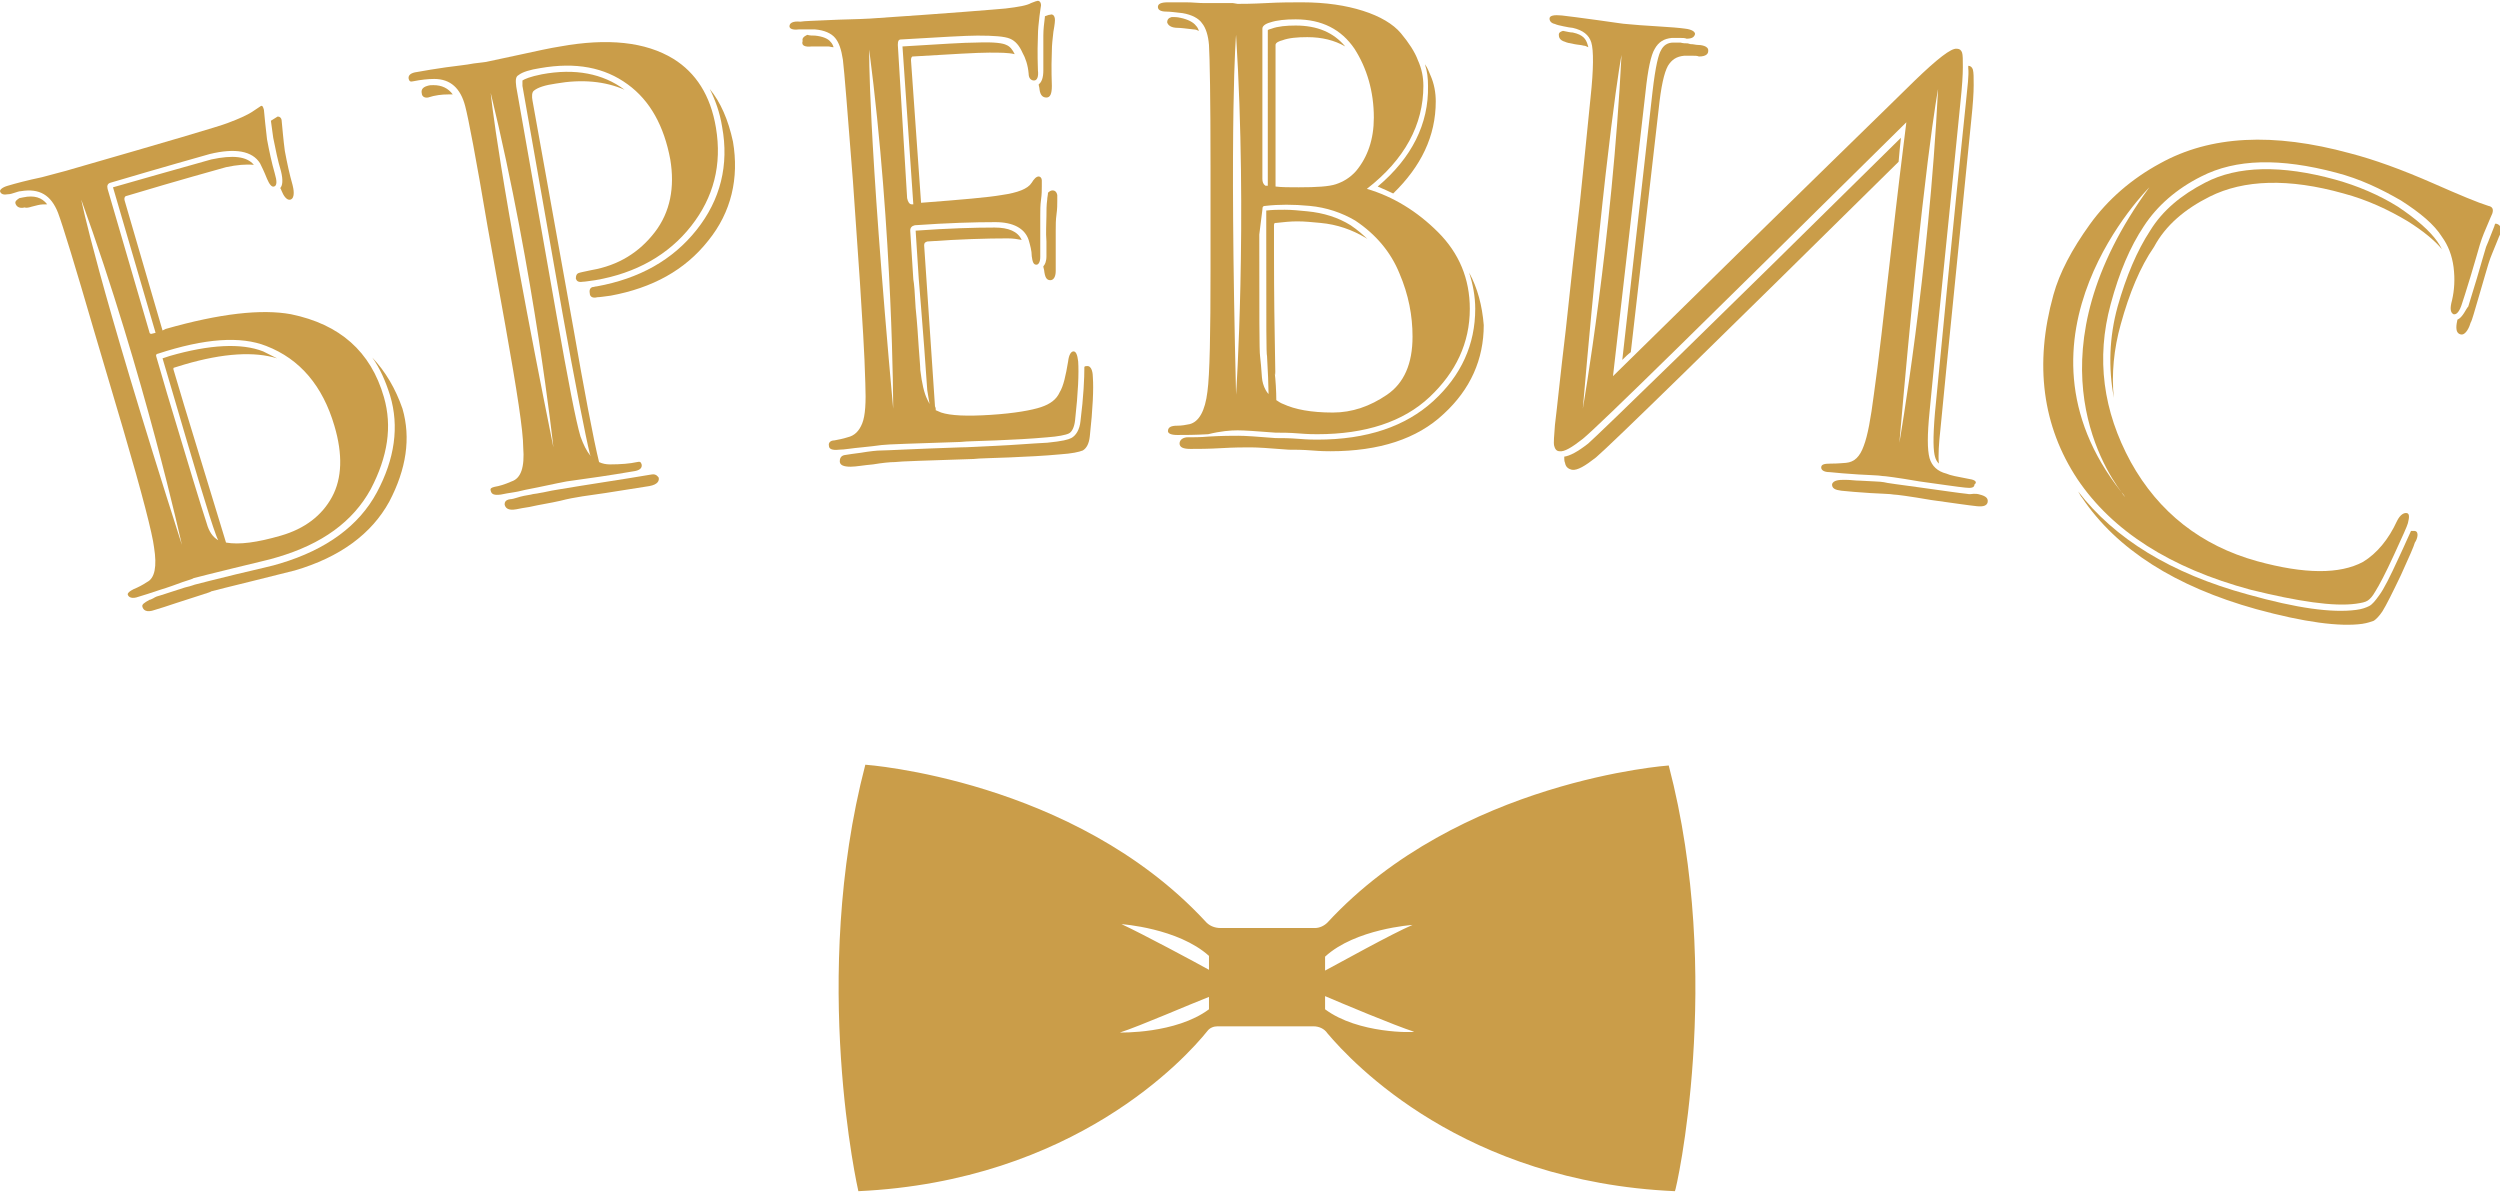 <?xml version="1.0" encoding="UTF-8"?> <svg xmlns:xodm="http://www.corel.com/coreldraw/odm/2003" xmlns="http://www.w3.org/2000/svg" xmlns:xlink="http://www.w3.org/1999/xlink" version="1.1" id="Слой_1" x="0px" y="0px" viewBox="0 0 323 154" style="enable-background:new 0 0 323 154;" xml:space="preserve"> <style type="text/css"> .st0{fill:#CA9D49;} </style> <g id="Слой_x0020_1"> <g id="_2225670426176"> <path class="st0" d="M171.2,130.4v-1.7c2.1,0.9,9,3.8,11.5,4.6C182.7,133.4,175.5,133.6,171.2,130.4L171.2,130.4z M156.2,125.3 c-1.6-0.9-8.7-4.7-11.3-5.9c0,0,7.3,0.5,11.3,4.1V125.3L156.2,125.3z M156.2,130.4c-4.3,3.2-11.5,3-11.5,3 c2.5-0.8,9.4-3.8,11.5-4.6V130.4L156.2,130.4z M171.2,123.6c3.9-3.6,11.3-4.1,11.3-4.1c-2.6,1.1-9.6,5-11.3,5.9V123.6L171.2,123.6 z M215.6,98.9c0,0-27.1,1.9-44.1,20.3c-0.4,0.4-1,0.7-1.6,0.7h-12.2c-0.8,0-1.5-0.3-2-0.9c-17-18.3-43.9-20.2-43.9-20.2 c-7.2,27.6-0.9,55.1-0.9,55.1c27.9-1.3,42.3-17.2,45.1-20.7c0.3-0.4,0.8-0.6,1.3-0.6h12.4c0.7,0,1.4,0.3,1.8,0.9 c3.3,3.9,17.6,19.2,44.9,20.4C216.5,154,222.8,126.4,215.6,98.9L215.6,98.9z"></path> <path class="st0" d="M4.1,26.7l0.8-0.2c0.4-0.1,0.8-0.1,1.2-0.1c-0.7-0.9-1.7-1.2-3.1-0.9l-0.5,0.1C2.2,25.8,1.9,26,2,26.3 c0.1,0.3,0.4,0.7,1.2,0.5C3.4,26.9,3.8,26.8,4.1,26.7z"></path> <path class="st0" d="M48.1,46.2c1,1.4,1.7,3,2.3,4.9c1.2,4,0.6,8.2-1.7,12.5s-6.5,7.4-12.5,9.2c-0.9,0.3-2.8,0.7-5.7,1.4 c-2.8,0.7-4.5,1.1-5.2,1.3c-0.1,0-0.5,0.2-1.4,0.4c-0.9,0.3-1.9,0.6-3.1,1c-0.4,0.1-0.7,0.2-1,0.4c-0.2,0.1-0.4,0.2-0.5,0.2 c-0.7,0.4-1,0.6-0.9,0.9c0.1,0.4,0.5,0.8,1.6,0.4c0.7-0.2,1.6-0.5,2.8-0.9c1.2-0.4,2.2-0.7,3.1-1s1.3-0.4,1.4-0.5 c0.7-0.2,2.4-0.6,5.2-1.3c2.9-0.7,4.7-1.2,5.6-1.4C43.9,72,48,69,50.3,64.8c2.2-4.2,2.8-8.2,1.7-12C51.1,50.2,49.8,48,48.1,46.2 L48.1,46.2z"></path> <path class="st0" d="M10.5,25.8c8.2,22.7,13,44.6,13,44.6C12.4,35.7,10.5,25.8,10.5,25.8z M20.2,46.1c-0.1-0.2,0-0.4,0.2-0.4 c6.1-2,10.7-2.3,14-1c4.4,1.7,7.3,5.2,8.8,10.3c1.1,3.7,1,6.8-0.3,9.2s-3.5,4.1-6.6,5s-5.4,1.2-7.1,0.9l-5.4-17.7l-1.4-4.7 c0-0.1,0-0.2,0.1-0.2c0.4-0.1,0.9-0.3,1.3-0.4c5.1-1.5,9.1-1.7,12-0.8c-0.6-0.3-1.2-0.6-1.8-0.9c-2.8-1.1-6.9-0.9-12.1,0.6 c-0.3,0.1-0.6,0.2-0.9,0.3l1.3,4.4c2.6,8.9,4.8,16.3,5.6,18.4c0.1,0.3,0.2,0.5,0.3,0.7c-0.7-0.4-1.2-1.1-1.5-2.2 c-0.7-2.1-2.4-7.7-5.1-16.7L20.2,46.1L20.2,46.1z M23.6,75.2c0.9-0.3,1.3-0.4,1.4-0.5c0.7-0.2,2.4-0.6,5.2-1.3 c2.8-0.7,4.7-1.1,5.6-1.4c5.8-1.7,9.8-4.6,12.1-8.8c2.2-4.2,2.8-8.1,1.7-11.9c-1.7-5.9-5.7-9.4-12-10.7c-3.8-0.7-9.2-0.1-16.2,1.9 L21,42.7l-4.9-16.8c-0.1-0.4,0.1-0.6,0.3-0.6c7-2.1,11.4-3.3,12.8-3.7c1.4-0.3,2.6-0.4,3.6-0.3c-0.9-1.1-2.7-1.3-5.5-0.7 c-1.5,0.4-12.7,3.6-12.7,3.6L20.1,43l-0.4,0.1c-0.2,0.1-0.4,0-0.4-0.2l-5.4-18.5c-0.1-0.4,0-0.7,0.4-0.8 c7.1-2.1,11.4-3.3,12.8-3.7c3.3-0.8,5.5-0.4,6.5,1.2c0.2,0.4,0.5,1,0.9,2c0.3,0.7,0.6,1.1,0.9,1c0.4-0.1,0.4-0.7,0.1-1.7 c-0.4-1.4-0.7-2.8-1-4.4c-0.2-1.6-0.3-2.8-0.4-3.8c-0.1-0.4-0.2-0.6-0.4-0.5l-0.9,0.6c-0.7,0.5-1.8,1-3.4,1.6 c-1,0.4-7.8,2.4-20.3,6c-0.6,0.2-1.9,0.5-3.7,1C3.5,23.3,2,23.7,1,24c-0.7,0.2-1,0.5-1,0.7c0.1,0.4,0.5,0.5,1,0.4 c0.3,0,0.6-0.1,0.9-0.2s0.6-0.2,0.8-0.2c2.4-0.4,3.9,0.5,4.8,2.8c0.6,1.6,2.2,6.8,4.7,15.4l3.7,12.5c2.5,8.5,3.8,13.6,4,15.3 c0.4,2.5,0.1,4-0.9,4.5c-0.6,0.4-1.2,0.7-1.7,0.9c-0.6,0.3-0.8,0.5-0.8,0.7c0.1,0.4,0.6,0.6,1.4,0.3c0.7-0.2,1.6-0.5,2.8-0.9 C21.7,75.9,22.8,75.5,23.6,75.2L23.6,75.2z"></path> <path class="st0" d="M36.2,24.3c0.1,0.1,0.1,0.2,0.2,0.4c0.2,0.5,0.6,1.2,1.1,1.1c0.7-0.2,0.4-1.5,0.3-1.9c-0.4-1.4-0.7-2.8-1-4.4 c-0.2-1.5-0.3-2.8-0.4-3.8c0-0.3-0.1-0.5-0.3-0.6c-0.1,0-0.2-0.1-0.3,0L35,15.6c0.1,0.7,0.2,1.4,0.3,2.2c0.3,1.5,0.6,3,1,4.3 C36.6,23.3,36.5,24,36.2,24.3L36.2,24.3z"></path> <path class="st0" d="M63.4,12c5.7,23.5,8.1,45.8,8.1,45.8C64.3,22.1,63.4,12,63.4,12z M68.3,63.2c1.6-0.3,3.3-0.7,4.9-1 c2.9-0.4,5.7-0.8,8.6-1.3c0.8-0.1,1.2-0.4,1.1-0.9c-0.1-0.3-0.2-0.4-0.6-0.3c-0.9,0.2-2.1,0.3-3.5,0.3c-0.5,0-1-0.1-1.4-0.3 c-0.7-2.8-2-9.7-3.3-17.2L68.8,13c-0.1-0.5-0.1-1.1,0.2-1.3c0.5-0.4,1.4-0.7,2.8-0.9c3.4-0.6,6.4-0.3,8.9,0.8l0,0 c-2.8-2.1-6.4-2.8-10.7-2c-1.5,0.3-2.2,0.6-2.5,0.8c0,0.1,0,0.3,0,0.7l5.2,29.5c1.5,8.4,3,16,3.5,18c0,0.1,0.1,0.2,0.1,0.3 c-0.5-0.6-0.9-1.4-1.3-2.5c-0.6-2-1.6-7.2-3.1-15.7l-5.2-29.5c-0.1-0.8-0.1-1.3,0.3-1.5c0.5-0.4,1.5-0.7,2.8-0.9 c4.6-0.8,8.3-0.1,11.3,2.1c2.9,2.1,4.7,5.4,5.5,9.7c0.6,3.6,0,6.8-2,9.4s-4.7,4.3-8.2,4.9c-0.9,0.2-1.5,0.3-1.7,0.4 c-0.2,0.1-0.3,0.3-0.3,0.7c0.1,0.3,0.3,0.5,0.9,0.4c0.3,0,0.8-0.1,1.6-0.2c5.3-0.9,9.5-3.3,12.4-7s4-7.9,3.2-12.7 c-0.7-4.2-2.6-7.1-5.5-8.9C83.4,5.4,78.5,4.9,72.4,6c-1.3,0.2-3.1,0.6-5.4,1.1S63.3,7.9,62.8,8c-0.1,0-0.6,0.1-1.6,0.2 c-1,0.2-2.2,0.3-3.6,0.5c-1.4,0.2-2.6,0.4-3.7,0.6c-0.8,0.1-1.2,0.4-1.1,0.9c0.1,0.3,0.2,0.4,0.6,0.3c1-0.2,1.9-0.3,2.7-0.3 c2.1,0,3.4,1.2,4,3.5c0.4,1.5,1.4,6.7,2.9,15.6l2.3,12.8c1.5,8.4,2.3,13.6,2.3,15.7c0.2,2.6-0.3,4-1.5,4.4 c-0.9,0.4-1.6,0.6-2.2,0.7c-0.4,0.1-0.6,0.2-0.5,0.5c0.1,0.5,0.5,0.6,1.3,0.5c0.5-0.1,1-0.2,1.7-0.3 C67.1,63.5,67.7,63.3,68.3,63.2L68.3,63.2z"></path> <path class="st0" d="M57.9,12.2c0.2,0,0.4,0,0.6,0C57.9,11.4,57.1,11,56,11c-0.3,0-0.5,0-0.8,0.1c-0.7,0.2-0.8,0.6-0.7,1 c0,0.2,0.2,0.6,0.8,0.5C56.2,12.3,57.1,12.2,57.9,12.2L57.9,12.2z"></path> <path class="st0" d="M91.7,11.5c0.7,1.4,1.3,3,1.6,4.9c0.9,4.9-0.2,9.4-3.3,13.3c-3.1,3.9-7.4,6.3-12.9,7.3 c-0.2,0-0.4,0.1-0.6,0.1c-0.2,0.1-0.4,0.3-0.3,0.8c0,0.3,0.2,0.7,1,0.5l0,0c0.3,0,0.9-0.1,1.7-0.2c5.4-1,9.6-3.3,12.6-7.1 c3-3.7,4-8.1,3.2-12.8C94.1,15.5,93.1,13.2,91.7,11.5L91.7,11.5z"></path> <path class="st0" d="M84.2,61.3c-4.1,0.7-8.3,1.3-12.4,2c-0.7,0.1-1.4,0.3-2.1,0.4c-0.4,0.1-0.8,0.1-1.1,0.2 c-0.6,0.1-1.2,0.2-1.8,0.4c-0.3,0.1-0.7,0.2-0.9,0.2c-0.7,0.1-0.7,0.5-0.7,0.7c0.1,0.4,0.4,0.8,1.5,0.6c0.5-0.1,1-0.2,1.7-0.3 c1.3-0.3,2.7-0.5,4-0.8c1.9-0.5,3.8-0.7,5.8-1c1.9-0.3,3.8-0.6,5.7-0.9c1.1-0.2,1.3-0.7,1.2-1.1C85,61.6,84.8,61.2,84.2,61.3z"></path> <path class="st0" d="M112.3,6.4c3.1,23.9,3.1,46.4,3.1,46.4C112.1,16.5,112.3,6.4,112.3,6.4z M113.9,57.5 c0.7-0.1,4.2-0.2,10.2-0.4c0.8-0.1,2.3-0.1,4.6-0.2c2.3-0.1,4.4-0.2,6.6-0.4c1.4-0.1,2.4-0.3,2.8-0.5c0.4-0.2,0.7-0.8,0.8-1.7 c0.4-3.6,0.5-6.1,0.4-7.6c-0.1-0.9-0.3-1.3-0.6-1.3s-0.6,0.4-0.7,1.3c-0.3,1.8-0.6,3.2-1.1,4c-0.4,0.9-1.2,1.5-2.4,1.9 s-3.4,0.8-6.5,1c-3.1,0.2-5.2,0.1-6.4-0.3c-0.2-0.1-0.5-0.2-0.7-0.3c0-0.2,0-0.3-0.1-0.5l-1.4-20.8c0-0.3,0.1-0.4,0.4-0.5 c4.2-0.3,7.7-0.4,10.4-0.4c0.7,0,1.3,0.1,1.8,0.2c-0.5-1.1-1.7-1.6-3.5-1.6c-2.6,0-6,0.1-10.2,0.4l0.4,6.2l0.3,3.7l0.4,5.1 l0.4,5.6c0.1,0.7,0.2,1.2,0.3,1.8c-0.1-0.2-0.2-0.4-0.3-0.6c-0.4-0.8-0.7-2.1-0.9-3.8c0-0.5-0.1-1.4-0.2-2.9s-0.2-3.2-0.4-5.1 c-0.1-2-0.2-3.2-0.3-3.7l-0.4-6.3c0-0.4,0.2-0.6,0.6-0.7c4.3-0.3,7.7-0.4,10.4-0.4c2.3,0,3.8,0.8,4.3,2.3c0.2,0.7,0.4,1.4,0.4,2.1 c0.1,0.7,0.2,1.1,0.6,1.1c0.3,0,0.5-0.4,0.5-1c0-0.1,0-0.7,0-2c0-1.2,0-2.4,0-3.3c0-0.7,0-1.4,0.1-2.1s0.1-1.3,0.1-1.7 c0-0.4,0-0.7,0-0.8c0-0.3-0.2-0.5-0.4-0.5c-0.3,0-0.6,0.3-0.9,0.8c-0.5,0.8-1.8,1.3-3.9,1.6c-1.7,0.3-5.2,0.6-10.4,1l-1.3-18.4 c0-0.5,0.2-0.5,0.2-0.5c5-0.3,8.4-0.5,9.9-0.5c1.4,0,2.5,0,3.3,0.2c-0.3-0.6-0.6-1-1.1-1.2c-0.4-0.2-1.4-0.4-3.9-0.3 c-1.5,0-4.6,0.2-9.5,0.5l1.4,20.4c-0.1,0-0.2,0-0.2,0c-0.3,0-0.5-0.3-0.6-0.8L116,5.8c0-0.5,0.1-0.7,0.4-0.7 c5.1-0.3,8.4-0.5,9.9-0.5c2.1,0,3.5,0.1,4.2,0.4s1.2,0.9,1.6,1.8c0.4,0.7,0.7,1.6,0.8,2.7c0,0.6,0.3,0.9,0.7,0.9s0.6-0.5,0.5-1.3 c0-0.5-0.1-2,0-4.5c0-0.8,0.1-1.6,0.2-2.5c0.1-0.9,0.2-1.3,0.2-1.4c0-0.4-0.2-0.6-0.4-0.6c-0.1,0-0.4,0.1-0.9,0.3 c-0.5,0.3-1.6,0.5-3.3,0.7c-1.1,0.1-7,0.6-17.5,1.3c-1.7,0.1-3.5,0.1-5.4,0.2c-1.9,0.1-3,0.1-3.6,0.2c-1-0.1-1.4,0.2-1.4,0.6 c0,0.3,0.4,0.5,1.2,0.4c0.7,0,1.4,0,2.1,0c1.2,0.1,2.1,0.5,2.6,1.1s0.8,1.5,1,2.8c0.2,1.6,0.6,6.8,1.3,15.7l0.9,13 c0.3,4.8,0.6,9.1,0.7,13.1c0.1,2.5,0,4.2-0.4,5.2s-1,1.6-1.9,1.8c-0.6,0.2-1.2,0.3-1.7,0.4c-0.5,0-0.8,0.3-0.7,0.7 c0,0.4,0.4,0.6,1.3,0.5c0.7,0,1.7-0.2,2.9-0.3C112.3,57.7,113.2,57.6,113.9,57.5L113.9,57.5z"></path> <path class="st0" d="M136,24.6c-0.2,0-0.4,0.1-0.6,0.3c0,0.3-0.1,0.6-0.1,0.9c-0.1,0.7-0.1,1.4-0.1,2.1c0,1-0.1,2.1,0,3.3 c0,1.3,0,1.9,0,1.9l0,0l0,0c0,0.7-0.2,1.1-0.4,1.3c0,0.2,0.1,0.4,0.1,0.5c0.1,0.9,0.3,1.3,0.8,1.3c0.4,0,0.7-0.4,0.7-1.2 c0,0,0-0.6,0-1.9c0-1.2,0-2.4,0-3.3c0-0.7,0-1.4,0.1-2.1s0.1-1.3,0.1-1.7c0-0.4,0-0.7,0-0.8C136.5,24.7,136.2,24.6,136,24.6 L136,24.6z"></path> <path class="st0" d="M104.9,6c0.7,0,1.4,0,2.1,0c0.2,0,0.4,0.1,0.7,0.1c-0.1-0.3-0.2-0.5-0.4-0.7c-0.3-0.4-1-0.7-2-0.8 c-0.3,0-0.7,0-1-0.1c-0.4,0.2-0.7,0.4-0.6,0.8C103.5,5.9,104,6.1,104.9,6L104.9,6z"></path> <path class="st0" d="M140.4,47.3c-0.1,0-0.2,0-0.3,0.1c0,1.5-0.1,3.8-0.5,7c-0.1,1.1-0.6,1.9-1.2,2.2c-0.4,0.2-1.1,0.4-3.1,0.6 c-2.1,0.1-4.3,0.3-6.6,0.4c-2.2,0.1-3.8,0.2-4.6,0.2c-6,0.2-9.5,0.4-10.2,0.4c-0.6,0-1.5,0.1-2.7,0.3c-0.8,0.1-1.5,0.2-2.1,0.3 c-0.5,0.1-0.6,0.5-0.6,0.8c0,0.5,0.5,0.7,1.4,0.7c0.7,0,1.7-0.2,2.9-0.3c1.2-0.2,2.2-0.3,2.8-0.3c0.7-0.1,4.2-0.2,10.2-0.4 c0.8-0.1,2.4-0.1,4.6-0.2c2.3-0.1,4.5-0.2,6.6-0.4c1.5-0.1,2.4-0.3,2.9-0.5c0.5-0.3,0.8-0.9,0.9-1.8c0.4-3.6,0.5-6.2,0.4-7.6 C141.2,48.3,141.1,47.2,140.4,47.3L140.4,47.3z"></path> <path class="st0" d="M134.2,10.9c0,0.2,0.1,0.4,0.1,0.6c0.1,0.9,0.5,1.1,0.9,1.1c0.5,0,0.7-0.5,0.7-1.5c0-0.5-0.1-2,0-4.5 c0-0.8,0.1-1.6,0.2-2.5c0.2-1.1,0.2-1.4,0.2-1.5c0-0.7-0.4-0.8-0.6-0.7c-0.1,0-0.2,0-0.7,0.2v0.1c-0.1,0.8-0.2,1.6-0.2,2.4 c0,2.5,0,4,0,4.5C134.8,10,134.6,10.6,134.2,10.9L134.2,10.9z"></path> <path class="st0" d="M189.8,35.2c0.5,1.5,0.8,3.1,0.8,4.7c0,4.6-1.8,8.6-5.4,11.9c-3.6,3.3-8.6,5-15,5c-0.4,0-1.2,0-2.4-0.1 s-2.2-0.1-3-0.1l0,0l0,0c-2.4-0.2-4-0.3-4.8-0.3s-2.1,0-3.8,0.1c-1.1,0.1-2.1,0.1-2.9,0.1c-0.7,0.1-0.9,0.5-0.9,0.8 c0,0.5,0.5,0.7,1.4,0.7c1,0,2.3,0,4-0.1s2.9-0.1,3.8-0.1c0.8,0,2.4,0.1,4.9,0.3c0.8,0,1.8,0,3,0.1s2,0.1,2.4,0.1 c6.3,0,11.2-1.6,14.6-4.8c3.5-3.2,5.2-7.1,5.2-11.5C191.5,39.5,190.9,37.2,189.8,35.2L189.8,35.2z"></path> <path class="st0" d="M159.7,4.5c1.5,24.1,0,46.5,0,46.5C158.8,14.6,159.7,4.5,159.7,4.5z M163.1,27.1c0-0.4,0.1-0.5,0.4-0.5 c1.7-0.2,3.6-0.2,5.7,0c2.2,0.2,4.2,0.9,5.9,1.9c2.7,1.8,4.6,4.1,5.7,6.8c1.2,2.8,1.7,5.5,1.7,8.2c0,3.5-1.1,6-3.3,7.5 s-4.5,2.3-7,2.3c-2.8,0-4.9-0.4-6.4-1.1c-0.3-0.1-0.6-0.3-0.9-0.5c0-1.1-0.1-2.7-0.2-3.5c0.2,1.4-0.1-3.9-0.1-15.7v-3.4 c0-0.3,0.1-0.3,0.3-0.3c0.9-0.1,1.8-0.2,2.7-0.2c1,0,1.9,0.1,3,0.2c2.2,0.2,4.1,0.9,5.8,1.9c0.2,0.1,0.3,0.2,0.5,0.4 c-0.7-0.7-1.5-1.4-2.4-2c-1.6-1-3.5-1.6-5.6-1.8c-1-0.1-2-0.2-2.9-0.2c-0.8,0-1.6,0-2.4,0.1v3.2c0,12.3,0,15.3,0.1,15.6l0,0l0,0 c0.1,1.5,0.2,4.2,0.2,4.9l-0.1-0.1c-0.4-0.5-0.6-1.1-0.7-1.6c-0.1-0.5-0.1-1.5-0.3-3.2c-0.1-0.5-0.1-5.7-0.1-15.7L163.1,27.1 L163.1,27.1z M163.1,3.7c0-0.3,0.3-0.6,1-0.8c0.9-0.3,2-0.4,3.3-0.4c3.4,0,5.9,1.3,7.6,3.8c1.6,2.5,2.5,5.5,2.5,8.9 c0,2.8-0.8,5.1-2.3,6.9c-0.8,0.9-1.7,1.4-2.6,1.7c-0.9,0.3-2.5,0.4-4.8,0.4c-1.2,0-2.2,0-3-0.1V5.8c0-0.3,0.5-0.5,0.9-0.6 c0.8-0.3,1.9-0.4,3.2-0.4c1.9,0,3.5,0.4,4.9,1.2c-1.5-1.8-3.6-2.7-6.4-2.7c-1.2,0-2.3,0.1-3.1,0.4l0,0l0,0 c-0.3,0.1-0.4,0.1-0.5,0.2V24c-0.1,0-0.2,0-0.3,0c-0.3-0.2-0.4-0.5-0.4-0.9L163.1,3.7L163.1,3.7z M159.9,55.6 c0.8,0,2.4,0.1,4.9,0.3c0.8,0,1.8,0,3,0.1s2,0.1,2.4,0.1c6.2,0,11.1-1.6,14.5-4.8s5.2-7,5.2-11.4c0-3.9-1.4-7.2-4.1-9.9 c-2.7-2.7-5.8-4.6-9.2-5.6c4.9-3.8,7.3-8.3,7.3-13.3c0-1.1-0.2-2.2-0.7-3.3c-0.4-1.1-1.2-2.3-2.2-3.5s-2.7-2.2-4.9-2.9 s-4.8-1.1-7.9-1.1c-1.2,0-2.8,0-4.6,0.1c-1.9,0.1-3.1,0.1-3.7,0.1l-0.6-0.1c-0.4,0-0.9,0-1.6,0c-0.7,0-1.4,0-2.1,0 c-0.8,0-1.5-0.1-2.4-0.1c-0.8,0-1.6,0-2.3,0c-0.9,0-1.3,0.2-1.3,0.6s0.4,0.6,1.1,0.6c0.5,0,1.2,0.1,2.1,0.2 c1.2,0.2,2.1,0.7,2.5,1.3c0.5,0.6,0.8,1.6,0.9,2.8c0.1,1.6,0.2,6.8,0.2,15.9v13c0,8.4-0.1,13.7-0.4,15.9c-0.3,2.5-1.1,3.9-2.3,4.2 c-0.5,0.1-1,0.2-1.6,0.2c-0.8,0-1.2,0.2-1.2,0.7c0,0.3,0.4,0.5,1.2,0.5c1,0,2.3,0,4-0.1C157.7,55.7,159,55.6,159.9,55.6 L159.9,55.6z"></path> <path class="st0" d="M152.2,3.6c0.4,0,1.1,0.1,2,0.2c0.3,0,0.5,0.1,0.7,0.2c-0.1-0.3-0.2-0.5-0.4-0.7c-0.3-0.4-1-0.8-2-1 c-0.4-0.1-0.8-0.1-1.1-0.1c-0.4,0.1-0.6,0.3-0.6,0.7C150.9,3.2,151.2,3.6,152.2,3.6L152.2,3.6z"></path> <path class="st0" d="M178,24.1c0.7,0.3,1.4,0.6,2,0.9c3.6-3.5,5.5-7.4,5.5-11.9c0-1.1-0.2-2.3-0.7-3.4c-0.2-0.5-0.4-1-0.7-1.4 c0.3,0.9,0.4,1.8,0.4,2.8C184.6,16,182.4,20.4,178,24.1L178,24.1z"></path> <path class="st0" d="M274.1,63.6c-15.9-20.1,3.6-39.4,3.6-39.4C262.3,45.3,271.5,60.1,274.1,63.6c0.2,0.2,0.4,0.5,0.6,0.8 C274.7,64.3,274.4,64.1,274.1,63.6z M304.4,78c0.7-0.1,1.2-0.2,1.5-0.4c0.3-0.2,0.6-0.5,1-1.2c0.5-0.8,1.3-2.3,2.4-4.7 c1.1-2.4,1.7-3.7,1.8-4.1c0.2-0.8,0.2-1.2-0.1-1.3c-0.4-0.1-0.9,0.2-1.3,1c-1.1,2.4-2.6,4.2-4.4,5.3c-3,1.6-7.5,1.6-13.7-0.1 c-7.2-2-12.7-6.3-16.3-12.8c-3.6-6.6-4.5-13.4-2.6-20.4c1.1-4.1,2.5-7.4,4.3-10.1c1.7-2.6,4.2-4.8,7.4-6.4 c4.5-2.3,10.2-2.4,17.4-0.5c3.1,0.8,5.8,2.1,8.4,3.6c2.5,1.6,4.3,3.1,5.3,4.7c0.8,1.1,1.3,2.4,1.5,3.9c0.2,1.6,0.1,3-0.2,4.3 c-0.3,1.1-0.2,1.6,0.2,1.8c0.4,0.1,0.8-0.4,1.1-1.4c0.1-0.3,0.5-1.5,1.1-3.5s1-3.4,1.2-4.1c0.3-1,0.7-1.9,1-2.6s0.5-1.2,0.6-1.4 c0.2-0.6,0-0.9-0.5-1c-1.3-0.4-3.7-1.4-7.1-2.9c-4.1-1.8-7.7-3.1-10.8-3.9c-9.9-2.7-18-2.3-24.5,1.3c-3.7,2-6.8,4.7-9.1,7.9 c-2.3,3.2-3.9,6.2-4.7,9.1c-2.5,9-1.4,17,3.1,23.8c4.5,6.7,12,11.5,22.4,14.3C296.9,77.7,301.5,78.4,304.4,78L304.4,78z"></path> <path class="st0" d="M285.5,25.4c4.4-2.2,10.2-2.4,17.3-0.4c3,0.8,5.8,2.1,8.3,3.6c1.9,1.2,3.4,2.4,4.4,3.6 c-0.2-0.4-0.4-0.7-0.6-1l0,0l0,0c-1-1.4-2.7-2.9-5.1-4.5c-2.4-1.5-5.2-2.7-8.1-3.5c-6.9-1.9-12.6-1.8-16.8,0.4 c-3.1,1.6-5.5,3.6-7.1,6.2c-1.7,2.6-3.1,5.9-4.2,9.8c-1.1,4-1.2,7.9-0.5,11.8c-0.3-3.1,0-6.3,0.9-9.5c1.1-4,2.5-7.4,4.3-10 C279.8,29.1,282.3,27,285.5,25.4L285.5,25.4z"></path> <path class="st0" d="M312,68.6c-0.2,0-0.3,0-0.5,0c-0.3,0.6-0.7,1.6-1.6,3.5c-1.1,2.4-1.9,4-2.5,4.8c-0.5,0.7-0.9,1.2-1.3,1.4 c-0.4,0.2-0.9,0.4-1.7,0.5c-3.1,0.4-7.6-0.2-14-2c-9.9-2.7-17.2-7.2-21.9-13.3c0.2,0.3,0.3,0.6,0.5,0.8 c4.5,6.7,12.1,11.5,22.5,14.4c6.2,1.7,10.8,2.3,13.7,1.9c0.7-0.1,1.2-0.3,1.5-0.4c0.3-0.2,0.7-0.6,1.1-1.2 c0.5-0.8,1.3-2.4,2.4-4.7c1.1-2.4,1.7-3.8,1.8-4.2C312.3,69.7,312.6,68.7,312,68.6L312,68.6z"></path> <path class="st0" d="M317.5,41.3c-0.1,0.5-0.4,1.7,0.4,1.9c0.7,0.2,1.2-1.1,1.3-1.5c0.2-0.3,0.5-1.5,1.1-3.5 c0.6-2.1,1-3.4,1.2-4.1c0.3-1,0.7-1.8,1-2.6c0.3-0.8,0.5-1.2,0.6-1.4c0.2-0.6-0.1-1.1-0.6-1.2l0,0h-0.1c-0.1,0.1-0.1,0.3-0.2,0.5 c-0.3,0.7-0.6,1.6-1,2.5c-0.2,0.7-0.6,2-1.2,4.1c-0.8,2.6-1,3.3-1.1,3.6C318.6,39.9,318.2,41,317.5,41.3L317.5,41.3z"></path> <path class="st0" d="M245.6,17.8c-24.7,24.4-38.3,37.6-40.4,39.5c-1.4,1.1-2.4,1.6-3.1,1.7c0,0.3,0,0.6,0.1,0.8 c0.1,0.6,0.5,0.8,0.9,0.9c0.7,0.1,1.7-0.5,3.1-1.6c2.1-1.8,15.2-14.6,39.1-38.2C245.4,19.7,245.5,18.7,245.6,17.8L245.6,17.8z"></path> <path class="st0" d="M218,5.6L218,5.6L218,5.6c-0.3,0-0.5,0-0.9-0.1c-0.4,0-0.7,0-0.9,0c-0.8,0-1.3,0.4-1.6,1 c-0.3,0.5-0.7,1.9-1.1,5.4l-3.9,34.6c0.4-0.4,0.7-0.7,1.1-1l3.6-31.4l0,0c0.3-2.9,0.7-4.7,1.2-5.6c0.5-0.8,1.1-1.2,2.1-1.3 c0.3,0,0.6,0,1,0s0.7,0,0.9,0.1c1,0,1.2-0.4,1.2-0.7c0.1-0.7-1-0.8-1.4-0.8c-0.2,0-0.5-0.1-0.9-0.1C218.1,5.6,218,5.6,218,5.6 L218,5.6z"></path> <path class="st0" d="M203.2,4.2c-0.3,0-0.7-0.1-1.2-0.2c0,0,0,0-0.1,0c-0.3,0.1-0.5,0.2-0.5,0.5s0.1,0.7,0.8,0.9 c0.2,0.1,0.6,0.2,1.2,0.3c0.5,0.1,0.9,0.1,1.2,0.2c0.2,0,0.4,0.1,0.6,0.2c0-0.2-0.1-0.3-0.1-0.4C204.9,5.1,204.6,4.5,203.2,4.2 L203.2,4.2z"></path> <path class="st0" d="M245.4,57.2c3.1-35.9,5-45.7,5-45.7C249.2,35.4,245.4,57.2,245.4,57.2z M204.5,52.8c3.1-35.9,5-45.7,5-45.7 C208.3,30.9,204.5,52.8,204.5,52.8z M254.5,61.9c-1.6-0.3-2.6-0.5-3-0.7c-1.2-0.3-1.9-1-2.2-2c-0.3-1.1-0.3-3,0-6 c0.9-9.6,2.3-22.9,4-40.1c0.2-1.9,0.3-3.4,0.3-4.4s0-1.6-0.1-1.9s-0.3-0.5-0.7-0.5c-0.7-0.1-2.5,1.3-5.4,4.1 c-1.7,1.7-14.8,14.4-39,38.2l4.2-36.7c0.3-2.9,0.7-4.8,1.2-5.6c0.5-0.9,1.2-1.3,2.2-1.4c0.3,0,0.6,0,1,0s0.7,0,0.9,0.1 c0.7,0,1-0.2,1.1-0.6c0-0.3-0.4-0.6-1.3-0.7c-0.7-0.1-1.9-0.2-3.6-0.3c-1.7-0.1-3-0.2-4-0.3c-0.3,0-1.5-0.2-3.7-0.5 s-3.7-0.5-4.6-0.6c-1-0.1-1.6,0-1.6,0.4c0,0.3,0.2,0.6,0.7,0.7c0.2,0.1,0.6,0.2,1.1,0.3s1,0.2,1.2,0.2c1.3,0.3,2.1,0.9,2.4,1.9 c0.3,1,0.3,3.4-0.1,7.1c-0.4,4.2-0.9,8.8-1.4,13.8c-0.6,5.1-1.2,10.5-1.8,16.2c-0.7,5.8-1.1,9.9-1.4,12.3 c-0.1,1.4-0.2,2.3-0.1,2.7c0.1,0.4,0.3,0.7,0.7,0.7c0.6,0.1,1.6-0.5,3-1.6c2.2-1.8,16.1-15.5,41.8-40.9c-0.4,3.2-1.1,8.8-2,16.8 s-1.6,14.2-2.2,18.4c-0.4,3.1-0.8,5.3-1.3,6.6c-0.5,1.4-1.2,2.1-2.3,2.2c-0.2,0-0.9,0.1-2,0.1c-0.8,0-1.2,0.1-1.2,0.5 c0,0.3,0.3,0.6,1.1,0.6c0.9,0.1,2.2,0.2,3.7,0.3s2.6,0.1,3.1,0.2c0.3,0,1.9,0.2,4.8,0.7c2.9,0.4,4.9,0.7,5.9,0.8 c0.8,0.1,1.2,0,1.2-0.4C255.5,62.3,255.2,62,254.5,61.9L254.5,61.9z"></path> <path class="st0" d="M254,13.2c-1.8,17.2-3.1,30.7-4,40.1c-0.3,3.5-0.2,5,0,5.7c0.1,0.4,0.3,0.7,0.5,0.9c-0.1-1.1,0-2.6,0.2-4.4 c0.9-9.4,2.3-22.9,4-40.1c0.2-1.9,0.3-3.4,0.3-4.4s0-1.6-0.1-2c-0.1-0.3-0.3-0.5-0.6-0.5c0,0.1,0,0.2,0,0.3 C254.4,9.7,254.2,11.2,254,13.2z"></path> <path class="st0" d="M255.8,63.9c-0.3-0.1-0.5-0.1-0.8-0.1c-0.2,0-0.5,0.1-0.9,0c-1-0.1-3-0.4-5.9-0.8c-2.9-0.4-4.5-0.6-4.8-0.7 c-0.5-0.1-1.6-0.1-3.1-0.2c-0.6,0-1.2-0.1-1.7-0.1c-0.2,0-0.3,0-0.5,0c-0.3,0-1.3,0-1.4,0.6c0,0.5,0.4,0.7,1.2,0.8 c0.9,0.1,2.2,0.2,3.7,0.3s2.6,0.1,3.1,0.2c0.3,0,1.9,0.2,4.8,0.7c2.9,0.4,4.9,0.7,5.9,0.8c0.9,0.1,1.3-0.1,1.4-0.5 C256.9,64.4,256.6,64.1,255.8,63.9L255.8,63.9z"></path> </g> </g> </svg> 